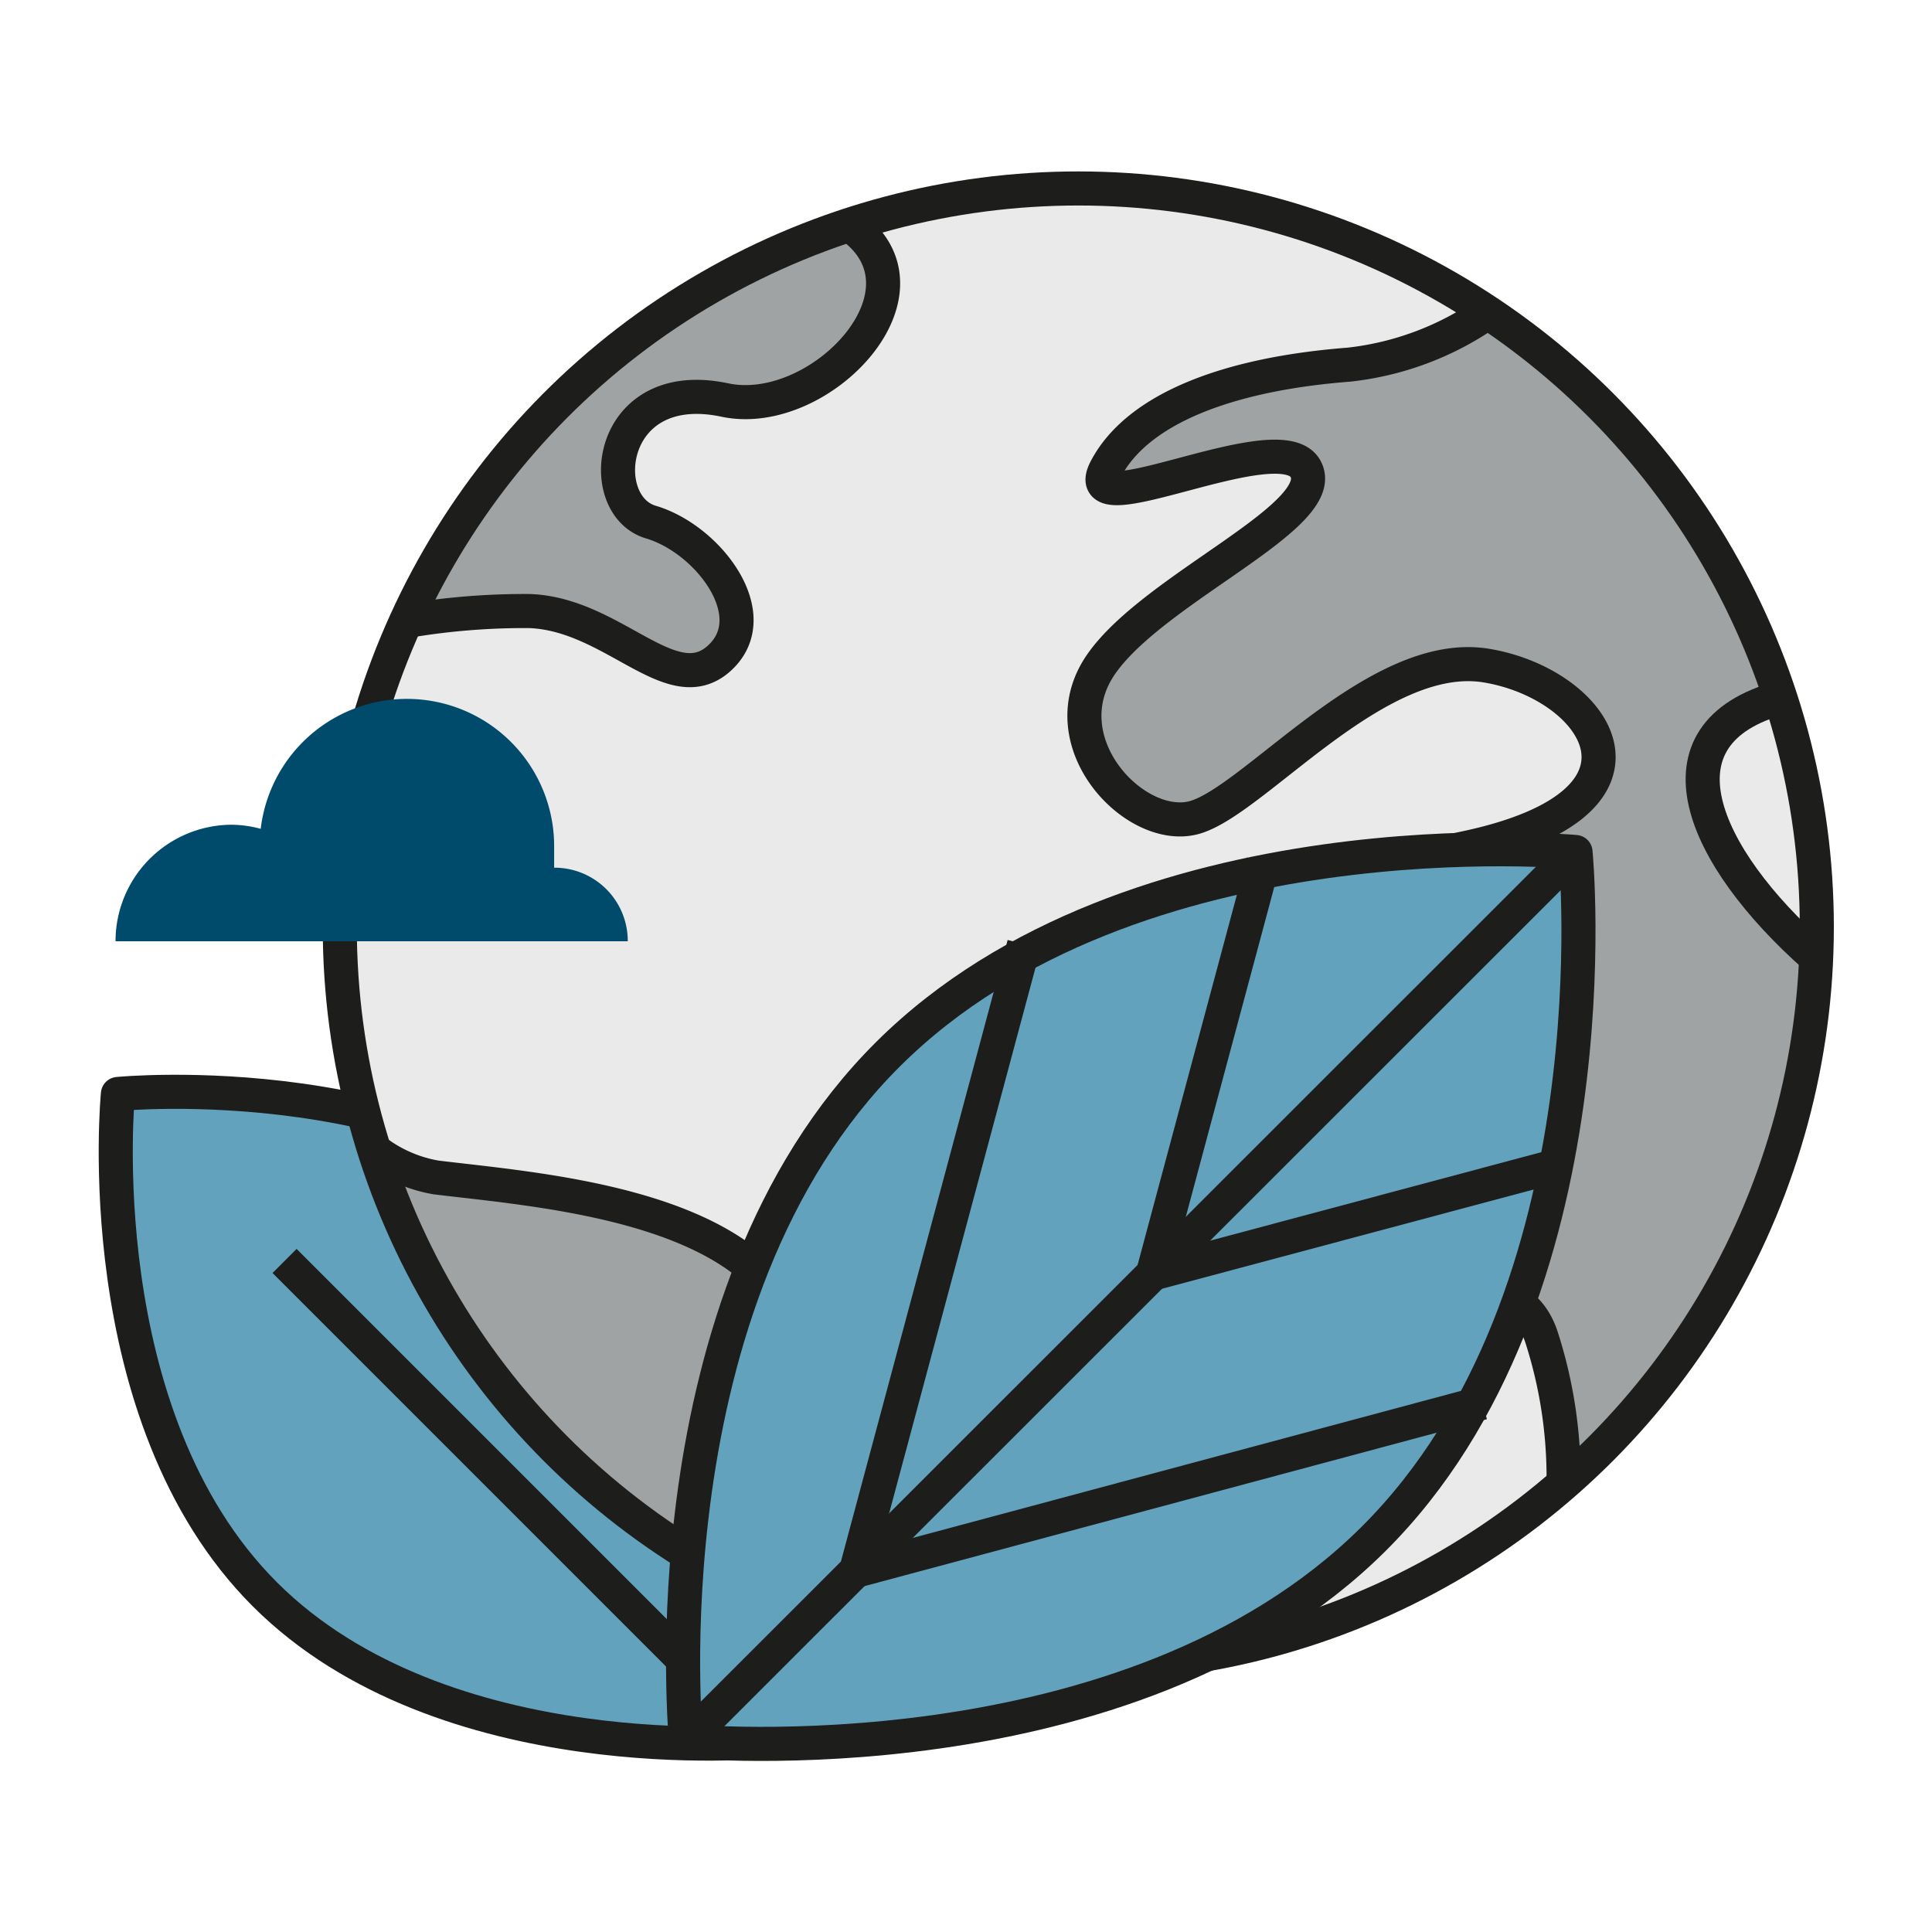 <svg id="Capa_2" data-name="Capa 2" xmlns="http://www.w3.org/2000/svg" xmlns:xlink="http://www.w3.org/1999/xlink" viewBox="0 0 56.69 56.69"><defs><style>.cls-1,.cls-4{fill:none;}.cls-2{clip-path:url(#clip-path);}.cls-3{fill:#63a2bc;}.cls-4{stroke:#1d1d1b;stroke-linejoin:round;}.cls-5{fill:#b8d288;}.cls-6{fill:#eaeaeb;}.cls-7{fill:#a0a3a4;}.cls-8{fill:#004b6c;}</style><clipPath id="clip-path"><rect class="cls-1" width="56.69" height="56.69"/></clipPath></defs><g class="cls-2"><path class="cls-3" d="M3.46,32.1s-.93,9.44,4.31,14.68S22.45,51.1,22.45,51.1s.93-9.43-4.32-14.68S3.46,32.1,3.46,32.1"/><path class="cls-4" d="M3.46,32.1s-.93,9.44,4.31,14.68S22.45,51.1,22.45,51.1s.93-9.43-4.32-14.68S3.46,32.1,3.46,32.1Z"/><line class="cls-5" x1="8.35" y1="37" x2="22.45" y2="51.1"/><line class="cls-4" x1="8.35" y1="37" x2="22.45" y2="51.1"/><path class="cls-6" d="M10,27.2A21.67,21.67,0,1,0,31.64,5.53,21.67,21.67,0,0,0,10,27.2"/><path class="cls-7" d="M53.26,28.07c-3.33-2.95-4.91-6.54-1-7.6a21.64,21.64,0,0,0-8.58-11.3,8.83,8.83,0,0,1-4.07,1.53c-3.5.27-6.19,1.27-7.13,3.06s5.12-1.38,5.86,0-4.45,3.48-6,5.73S33.26,24.42,35,24s5.39-5,8.62-4.47,5.65,4-.54,5.34-10.23.69-11.44,3.78S28.81,38.69,33.12,40,44,35.52,45.23,39.23a13.43,13.43,0,0,1,.65,4.27,21.83,21.83,0,0,0,4.77-6,21.41,21.41,0,0,0,2.61-9.48"/><path class="cls-7" d="M11,33.72A21.69,21.69,0,0,0,25.7,48c-.41-2.34-1.35-7.08-2.54-9.46-1.61-3.22-7.4-3.63-10.36-4a4.08,4.08,0,0,1-1.82-.8"/><path class="cls-7" d="M11.94,18.22a20.61,20.61,0,0,1,3.6-.29c2.46.09,4.17,2.64,5.56,1.39s-.31-3.5-2-4S17.82,11,21.28,11.74c2.79.58,6.4-3.21,3.65-5.14a21.74,21.74,0,0,0-13,11.62"/><circle class="cls-4" cx="31.64" cy="27.2" r="21.67"/><path class="cls-4" d="M53.26,28.07c-3.33-2.95-4.91-6.54-1-7.6"/><path class="cls-4" d="M43.65,9.17a8.78,8.78,0,0,1-4.07,1.53c-3.5.27-6.19,1.27-7.13,3.06s5.12-1.38,5.86,0-4.44,3.48-6,5.73S33.26,24.42,35,24s5.38-5,8.61-4.47,5.65,4-.54,5.34-10.23.69-11.44,3.78S28.81,38.69,33.12,40,44,35.52,45.23,39.23a13.43,13.43,0,0,1,.65,4.27"/><path class="cls-4" d="M25.7,48c-.41-2.34-1.35-7.08-2.54-9.45-1.61-3.23-7.4-3.64-10.36-4a4.08,4.08,0,0,1-1.82-.8"/><path class="cls-4" d="M11.94,18.22a20.61,20.61,0,0,1,3.6-.29c2.46.09,4.17,2.64,5.56,1.39s-.31-3.5-2-4S17.82,11,21.28,11.74c2.79.58,6.4-3.21,3.65-5.14"/><path class="cls-3" d="M46.23,25s1.27,13-5.93,20.16-20.17,5.93-20.17,5.93-1.27-13,5.93-20.16S46.23,25,46.23,25"/><path class="cls-4" d="M46.23,25s1.27,13-5.93,20.16-20.17,5.93-20.17,5.93-1.27-13,5.93-20.16S46.23,25,46.23,25Z"/><line class="cls-5" x1="46.09" y1="25.12" x2="20.13" y2="51.07"/><line class="cls-4" x1="46.09" y1="25.12" x2="20.13" y2="51.07"/><path class="cls-8" d="M18.42,27.62a2.15,2.15,0,0,0-2.16-2.16h0c0-.2,0-.4,0-.6a4.32,4.32,0,0,0-8.61-.54,3.35,3.35,0,0,0-.85-.12,3.42,3.42,0,0,0-3.41,3.42Z"/><polyline class="cls-4" points="30.05 27.71 25.12 46.09 43.5 41.16"/><polyline class="cls-4" points="37.07 25.29 33.83 37.37 45.92 34.14"/></g></svg>